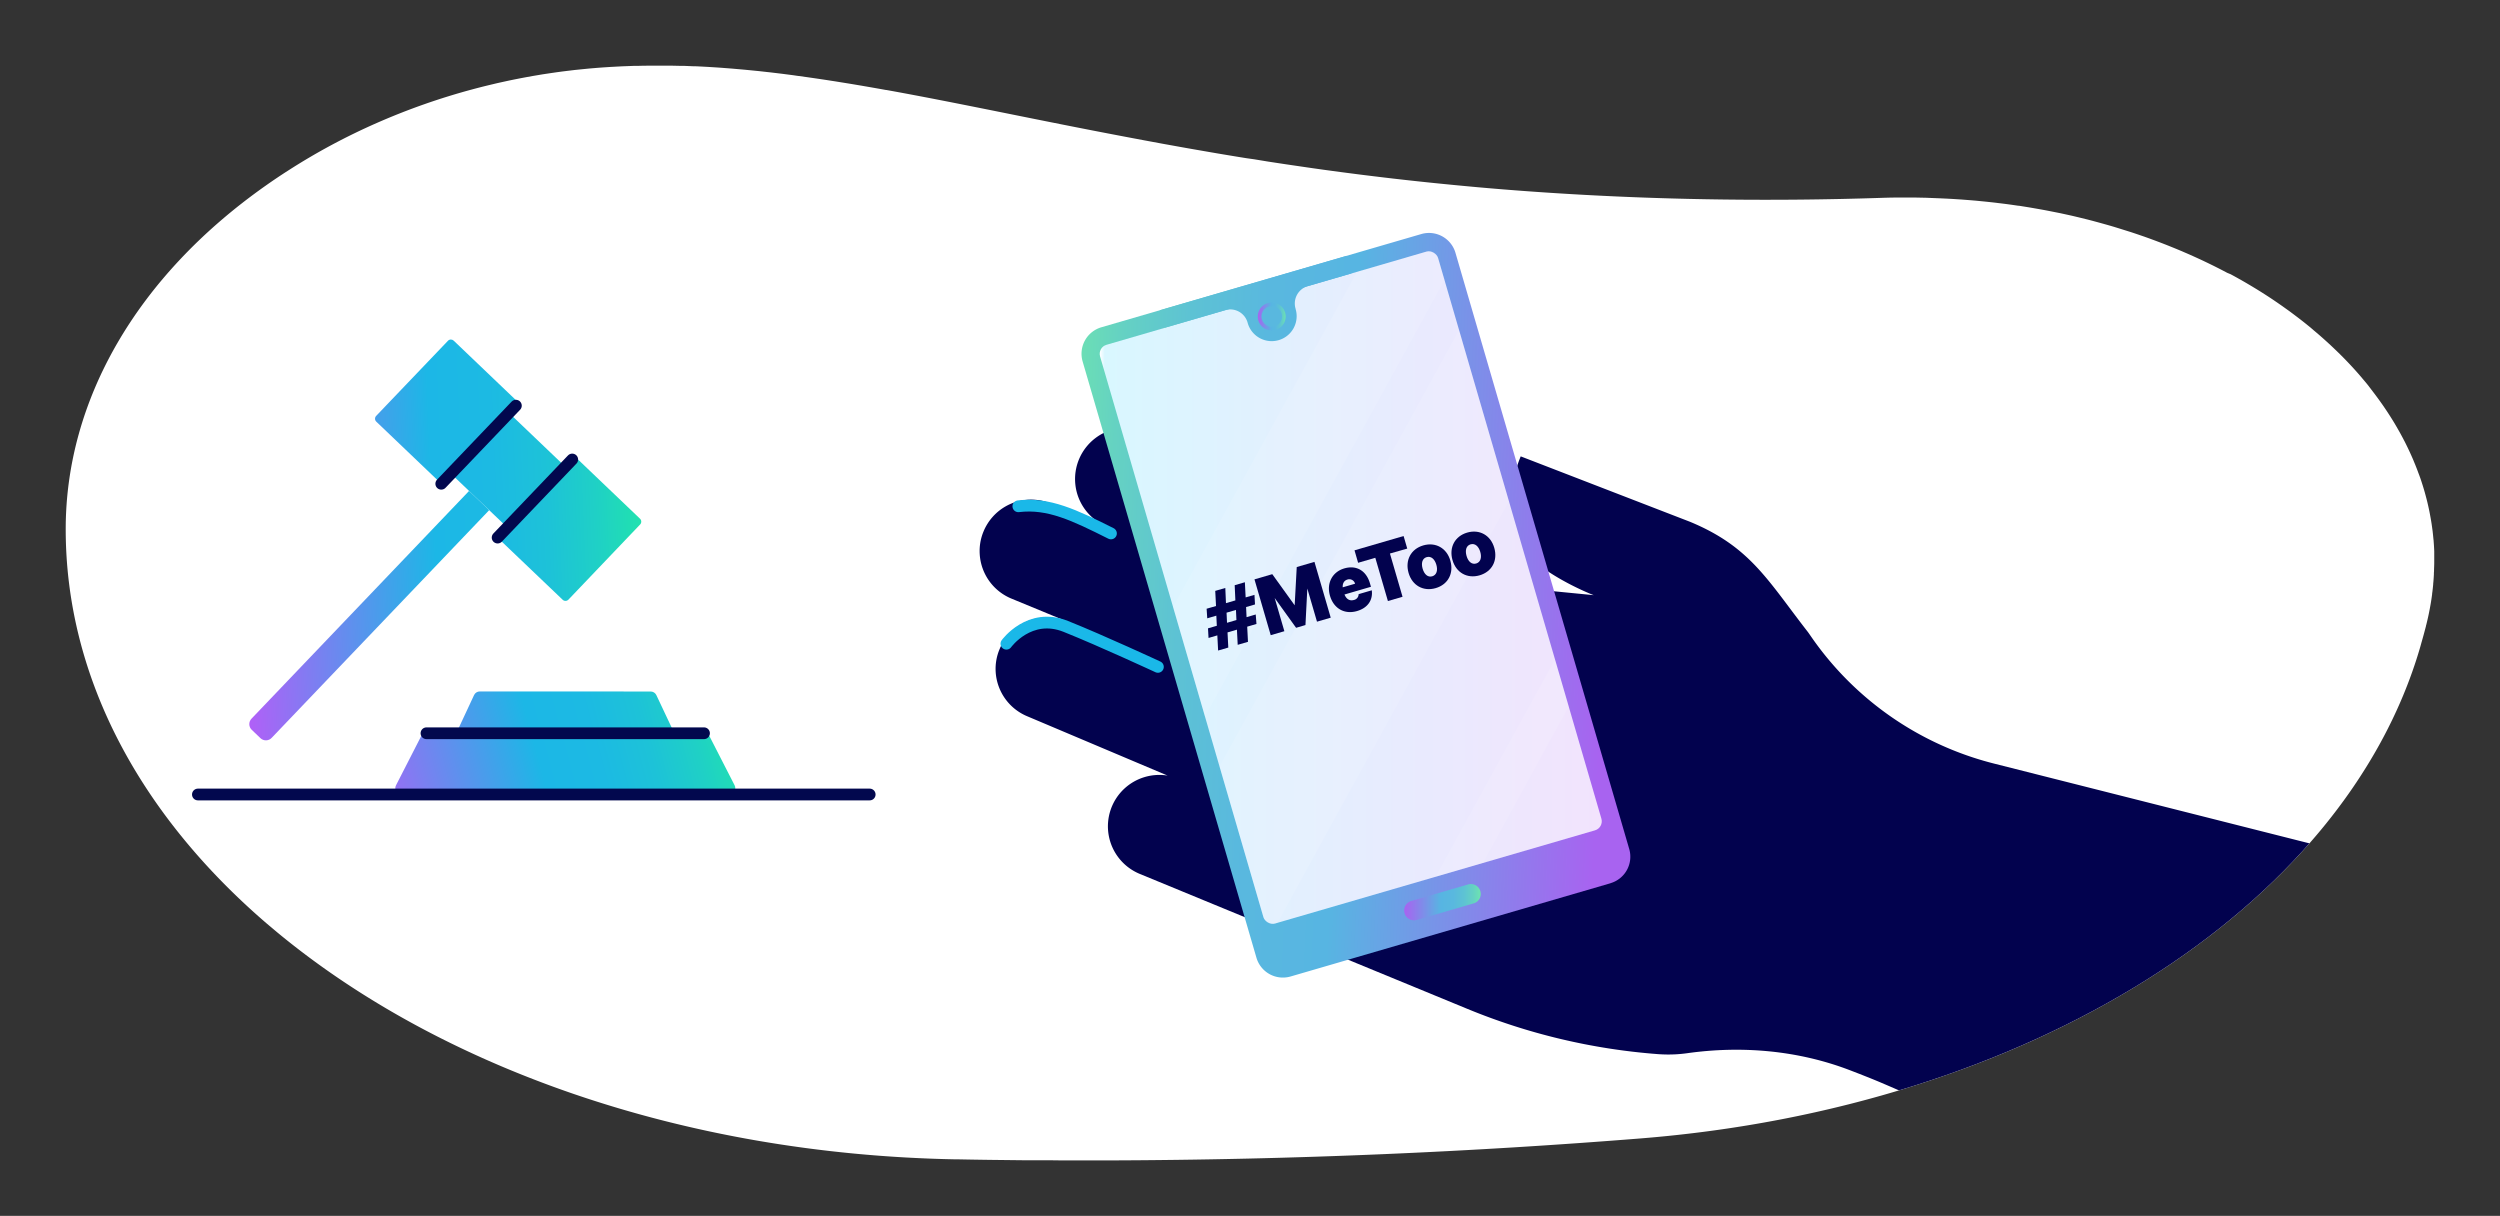 <?xml version="1.0" encoding="UTF-8"?> <svg xmlns="http://www.w3.org/2000/svg" xmlns:xlink="http://www.w3.org/1999/xlink" id="Layer_1" data-name="Layer 1" viewBox="0 0 1063 517"><rect x="0" y="0" width="1063" height="517" fill="#333333" stroke="none"/><defs><style>.cls-1{fill:#fff;}.cls-12,.cls-18,.cls-2{fill:none;}.cls-3{clip-path:url(#clip-path);}.cls-4{fill:#02024e;}.cls-5{fill:url(#linear-gradient);}.cls-6{fill:url(#linear-gradient-2);}.cls-7{fill:url(#linear-gradient-3);}.cls-8{fill:url(#linear-gradient-4);}.cls-9{fill:url(#linear-gradient-5);}.cls-10{opacity:0.1;}.cls-11{clip-path:url(#clip-path-2);}.cls-12{stroke:#1ab8e8;stroke-miterlimit:10;stroke-width:5px;}.cls-12,.cls-18{stroke-linecap:round;}.cls-13{clip-path:url(#clip-path-3);}.cls-14{clip-path:url(#clip-path-4);}.cls-15{fill:url(#linear-gradient-6);}.cls-16{clip-path:url(#clip-path-5);}.cls-17{fill:url(#linear-gradient-7);}.cls-18{stroke:#02084e;stroke-linejoin:round;stroke-width:5px;}.cls-19{clip-path:url(#clip-path-7);}.cls-20{fill:url(#linear-gradient-8);}.cls-21{clip-path:url(#clip-path-8);}.cls-22{fill:url(#linear-gradient-9);}.cls-23{clip-path:url(#clip-path-9);}.cls-24{fill:url(#linear-gradient-10);}.cls-25{clip-path:url(#clip-path-10);}.cls-26{fill:url(#linear-gradient-11);}</style><clipPath id="clip-path"><path class="cls-1" d="M1032.78,260.71c.19-.93.37-1.85.53-2.77.09-.47.17-.93.25-1.39.22-1.32.42-2.64.59-4,0-.21,0-.42.07-.63.14-1.15.27-2.29.37-3.43,0-.46.08-.91.11-1.36.08-1,.14-1.91.19-2.87,0-.42,0-.84.06-1.26,0-1.27.09-2.55.09-3.82v-.94c0-.82,0-1.64,0-2.46,0-.48,0-1,0-1.46-.06-1.4-.14-2.79-.25-4.18,0-.37-.08-.73-.11-1.1-.1-1-.2-2.08-.32-3.12-.06-.51-.14-1-.21-1.54-.12-.88-.24-1.77-.39-2.65-.09-.56-.19-1.11-.29-1.66-.15-.84-.3-1.68-.47-2.52-.11-.56-.23-1.11-.35-1.67-.18-.83-.37-1.66-.57-2.48-.14-.56-.27-1.11-.42-1.66-.21-.83-.44-1.66-.67-2.49-.15-.53-.31-1.06-.47-1.6-.25-.85-.52-1.7-.8-2.55-.16-.5-.32-1-.49-1.49q-.47-1.36-1-2.7l-.48-1.3c-.4-1.05-.82-2.09-1.25-3.12-.12-.28-.22-.57-.34-.84q-1.71-4-3.71-7.95c-.12-.23-.25-.45-.36-.68-.55-1.06-1.12-2.12-1.7-3.17l-.61-1.07c-.52-.92-1.05-1.84-1.59-2.75l-.73-1.2c-.53-.86-1.07-1.72-1.63-2.58-.26-.41-.53-.82-.8-1.23-.56-.85-1.13-1.69-1.7-2.52-.28-.41-.56-.81-.85-1.21-.59-.85-1.21-1.69-1.83-2.53l-.83-1.12c-.67-.88-1.35-1.76-2-2.63-.25-.32-.5-.65-.76-1-.78-1-1.58-1.94-2.4-2.9l-.52-.63q-4.57-5.36-9.74-10.43l-.65-.63c-.92-.89-1.85-1.78-2.8-2.67l-.93-.85c-.87-.8-1.75-1.6-2.65-2.39l-1.07-.94c-.87-.75-1.75-1.5-2.64-2.24l-1.15-1c-.89-.73-1.8-1.46-2.71-2.19l-1.16-.91c-.95-.74-1.91-1.47-2.88-2.2l-1.09-.82c-1.05-.79-2.12-1.56-3.2-2.32l-.86-.62q-2-1.4-4-2.76l-.15-.1q-4.35-2.91-8.91-5.64l-.64-.38c-1.27-.76-2.56-1.51-3.85-2.25l-1.17-.65c-1.13-.64-2.28-1.27-3.43-1.89L947,116c-1.1-.58-2.2-1.16-3.31-1.73l-1.53-.77c-1.09-.55-2.2-1.09-3.31-1.63l-1.57-.75c-1.12-.54-2.26-1.06-3.4-1.58l-1.54-.7q-1.8-.81-3.63-1.59c-.46-.2-.92-.41-1.39-.6-1.37-.58-2.76-1.15-4.16-1.71l-.93-.38q-5.23-2.08-10.65-4l-.65-.22c-1.55-.54-3.12-1.07-4.69-1.59l-1.46-.46-4-1.25L899,96.49c-1.24-.37-2.48-.73-3.73-1.08l-1.94-.54c-1.22-.34-2.44-.66-3.67-1l-2-.52-3.71-.91-2-.48c-1.28-.3-2.56-.58-3.85-.86l-1.92-.42L872,89.85l-1.63-.32c-1.73-.33-3.46-.64-5.21-.94l-.67-.12c-2-.35-4.06-.67-6.11-1l-.29,0c-1.89-.28-3.8-.55-5.71-.8l-1.64-.2c-1.47-.18-2.94-.36-4.42-.52l-2.07-.22-4.07-.4-2.25-.19-4-.31-2.32-.15c-1.32-.09-2.64-.16-4-.23l-2.34-.11-4-.16L819,84.09,814.66,84l-2,0c-1.65,0-3.3,0-5,0h-1.43c-2.17,0-4.34.07-6.52.14-46.4,1.53-88.49.77-126.14-1.29q-23.92-1.32-45.45-3.26t-40.5-4.22l-1.14-.14-6.07-.74-2.87-.36-4.48-.58-3-.39-4.73-.64-2.44-.33c-2.2-.31-4.39-.61-6.56-.93l-3-.44-3.9-.57-3.25-.48-3.75-.57-3.09-.47-6.07-1L530,67.27l-3.34-.54-3.45-.57-3.07-.51-3.49-.59-2.89-.5-6.5-1.13L504.8,63,501,62.32l-2.26-.41-3.95-.71-1.52-.28q-7.11-1.31-14-2.62l-1-.19c-37-7-70.22-14.23-101.33-19.84l-.18,0q-8.39-1.52-16.56-2.86l-.64-.1-4.7-.76-.74-.11q-5.25-.82-10.44-1.56l-.84-.12-4.24-.58L337.38,32l-4.53-.59-.49-.06-5-.6-.95-.1-3.95-.44L321,30.07l-3.76-.37-1.18-.11-4.81-.42-.89-.07-3.88-.3-1.6-.11-3.32-.21L300,28.39c-1.48-.08-3-.16-4.44-.22l-.81,0L290.68,28l-1.71,0-3.06-.07-1.8,0q-1.69,0-3.39,0h-1.4l-2.08,0c-2,0-3.91,0-5.86.08l-1.85,0-2.9.11-2.12.08-2.82.15-2.2.12-2.77.18-2.25.16-2.74.23c-.76.07-1.53.13-2.29.21l-2.71.27-2.34.24-2.66.32-2.4.29-2.61.35-2.48.36-2.55.38c-.86.13-1.72.27-2.57.42l-2.47.41-2.71.49-2.35.44-2.89.57-2.19.45-3.2.7-1.9.42-3.89.93-1.23.3q-2.61.65-5.23,1.35a283.73,283.73,0,0,0-40.78,14.32,270.88,270.88,0,0,0-37.54,20.12q-5,3.19-9.7,6.51c-55.26,38.9-85.1,91.66-85.1,146.1,0,63.41,32,121.79,85.56,167.77l1,.84c1.21,1,2.44,2.06,3.68,3.09,69.05,57,171.91,94,287.79,96.26l1.24,0q6.76.14,13.59.23l5.33.06,9.7.11,6.26,0c2.95,0,5.9,0,8.86.06H470c81.55-.21,157.61-3.77,227.32-9.33C861.68,471,996.57,387,1029.07,275.15c.22-.76.42-1.53.64-2.29.36-1.28.73-2.55,1.07-3.84.11-.4.21-.8.32-1.2s.29-1.09.43-1.64c0-.18.08-.36.13-.55.29-1.15.56-2.31.81-3.46C1032.58,261.68,1032.68,261.2,1032.78,260.71Z"></path></clipPath><linearGradient id="linear-gradient" x1="682.67" y1="262.37" x2="449.96" y2="251.38" gradientUnits="userSpaceOnUse"><stop offset="0" stop-color="#a863f0"></stop><stop offset="0.48" stop-color="#57b5e2"></stop><stop offset="0.64" stop-color="#59b8df"></stop><stop offset="0.78" stop-color="#5dc2d4"></stop><stop offset="0.91" stop-color="#65d2c2"></stop><stop offset="1" stop-color="#6de2b1"></stop></linearGradient><linearGradient id="linear-gradient-2" x1="467.59" y1="249.79" x2="681.08" y2="249.79" gradientTransform="translate(92.8 -150.69) rotate(16.24)" gradientUnits="userSpaceOnUse"><stop offset="0" stop-color="#fff"></stop><stop offset="0.01" stop-color="#d9f7ff"></stop><stop offset="1" stop-color="#f2e3fd"></stop></linearGradient><linearGradient id="linear-gradient-3" x1="688.77" y1="133.18" x2="456.07" y2="122.18" xlink:href="#linear-gradient"></linearGradient><linearGradient id="linear-gradient-4" x1="534.84" y1="134.56" x2="546.68" y2="134.56" xlink:href="#linear-gradient"></linearGradient><linearGradient id="linear-gradient-5" x1="597.21" y1="383.61" x2="629.45" y2="383.61" xlink:href="#linear-gradient"></linearGradient><clipPath id="clip-path-2"><rect class="cls-2" x="499.49" y="121.64" width="149.69" height="256.3" transform="translate(-46.94 170.63) rotate(-16.24)"></rect></clipPath><clipPath id="clip-path-3"><rect class="cls-2" x="81.65" y="144.37" width="290.64" height="195.95"></rect></clipPath><clipPath id="clip-path-4"><path class="cls-2" d="M181.34,311.78a2.67,2.67,0,0,0-2.37,1.45l-10.6,20.71a2.66,2.66,0,0,0,2.37,3.88H310a2.67,2.67,0,0,0,2.37-3.88l-10.6-20.71a2.68,2.68,0,0,0-2.38-1.45Z"></path></clipPath><linearGradient id="linear-gradient-6" x1="-3214.03" y1="-46.29" x2="-3210.69" y2="-46.29" gradientTransform="matrix(49.25, 0, 0, -49.25, 158442.69, -1954.82)" gradientUnits="userSpaceOnUse"><stop offset="0" stop-color="#b25ff7"></stop><stop offset="0.48" stop-color="#1cb7e6"></stop><stop offset="0.63" stop-color="#1cbae3"></stop><stop offset="0.76" stop-color="#1dc2d8"></stop><stop offset="0.88" stop-color="#1fd0c6"></stop><stop offset="1" stop-color="#21e3ad"></stop><stop offset="1" stop-color="#21e4ac"></stop></linearGradient><clipPath id="clip-path-5"><path class="cls-2" d="M204,294a2.68,2.68,0,0,0-2.42,1.53L194,311.78h92.73l-7.65-16.22a2.65,2.65,0,0,0-2.41-1.53Z"></path></clipPath><linearGradient id="linear-gradient-7" x1="-3214.03" y1="-45.99" x2="-3210.69" y2="-45.99" gradientTransform="matrix(49.25, 0, 0, -49.25, 158437.13, -1961.92)" xlink:href="#linear-gradient-6"></linearGradient><clipPath id="clip-path-7"><path class="cls-2" d="M106.93,305.59a3.34,3.34,0,0,0,.11,4.73l3.71,3.55a3.35,3.35,0,0,0,4.74-.11L208,216.92l-8.55-8.18Z"></path></clipPath><linearGradient id="linear-gradient-8" x1="-3214.46" y1="-30.23" x2="-3211.13" y2="-30.23" gradientTransform="matrix(51.85, 0, 0, -51.85, 166772.69, -1305.62)" xlink:href="#linear-gradient-6"></linearGradient><clipPath id="clip-path-8"><rect class="cls-2" x="198.21" y="153.46" width="35.72" height="92.9" transform="translate(-77.74 218.07) rotate(-46.31)"></rect></clipPath><linearGradient id="linear-gradient-9" x1="-3214.46" y1="-29.43" x2="-3211.13" y2="-29.43" gradientTransform="matrix(51.85, 0, 0, -51.85, 166770.09, -1325.98)" xlink:href="#linear-gradient-6"></linearGradient><clipPath id="clip-path-9"><path class="cls-2" d="M243.31,195.38l-30.53,32a1.73,1.73,0,0,0,.06,2.44L239.23,255a1.72,1.72,0,0,0,2.43,0l30.53-32a1.73,1.73,0,0,0-.05-2.44l-26.4-25.21a1.69,1.69,0,0,0-1.18-.47,1.73,1.73,0,0,0-1.25.53"></path></clipPath><linearGradient id="linear-gradient-10" x1="-3214.46" y1="-29.79" x2="-3211.13" y2="-29.79" gradientTransform="matrix(51.85, 0, 0, -51.85, 166771.2, -1319.17)" xlink:href="#linear-gradient-6"></linearGradient><clipPath id="clip-path-10"><path class="cls-2" d="M191.68,144.37a1.68,1.68,0,0,0-1.21.53l-30.53,31.95a1.72,1.72,0,0,0,.06,2.44l26.39,25.21a1.72,1.72,0,0,0,2.43-.06l30.53-31.95a1.73,1.73,0,0,0-.06-2.44L192.9,144.84a1.71,1.71,0,0,0-1.15-.47Z"></path></clipPath><linearGradient id="linear-gradient-11" x1="-3214.46" y1="-29.08" x2="-3211.13" y2="-29.08" gradientTransform="matrix(51.85, 0, 0, -51.85, 166768.99, -1332.76)" xlink:href="#linear-gradient-6"></linearGradient></defs><path class="cls-1" d="M1032.78,260.71c.19-.93.37-1.85.53-2.77.09-.47.17-.93.25-1.39.22-1.32.42-2.64.59-4,0-.21,0-.42.07-.63.14-1.15.27-2.29.37-3.43,0-.46.08-.91.11-1.36.08-1,.14-1.91.19-2.87,0-.42,0-.84.06-1.26,0-1.27.09-2.55.09-3.82v-.94c0-.82,0-1.64,0-2.46,0-.48,0-1,0-1.46-.06-1.4-.14-2.79-.25-4.18,0-.37-.08-.73-.11-1.1-.1-1-.2-2.08-.32-3.12-.06-.51-.14-1-.21-1.54-.12-.88-.24-1.77-.39-2.65-.09-.56-.19-1.11-.29-1.66-.15-.84-.3-1.68-.47-2.52-.11-.56-.23-1.11-.35-1.67-.18-.83-.37-1.66-.57-2.48-.14-.56-.27-1.11-.42-1.66-.21-.83-.44-1.66-.67-2.49-.15-.53-.31-1.06-.47-1.6-.25-.85-.52-1.7-.8-2.55-.16-.5-.32-1-.49-1.49q-.47-1.36-1-2.7l-.48-1.3c-.4-1.05-.82-2.09-1.25-3.12-.12-.28-.22-.57-.34-.84q-1.71-4-3.71-7.95c-.12-.23-.25-.45-.36-.68-.55-1.06-1.12-2.12-1.7-3.17l-.61-1.07c-.52-.92-1.05-1.84-1.59-2.75l-.73-1.2c-.53-.86-1.07-1.72-1.63-2.58-.26-.41-.53-.82-.8-1.23-.56-.85-1.13-1.69-1.7-2.52-.28-.41-.56-.81-.85-1.21-.59-.85-1.21-1.69-1.83-2.53l-.83-1.12c-.67-.88-1.35-1.76-2-2.63-.25-.32-.5-.65-.76-1-.78-1-1.58-1.94-2.4-2.9l-.52-.63q-4.57-5.36-9.74-10.43l-.65-.63c-.92-.89-1.85-1.78-2.8-2.67l-.93-.85c-.87-.8-1.75-1.6-2.65-2.39l-1.07-.94c-.87-.75-1.75-1.5-2.64-2.24l-1.15-1c-.89-.73-1.8-1.46-2.71-2.19l-1.16-.91c-.95-.74-1.91-1.47-2.88-2.2l-1.09-.82c-1.05-.79-2.12-1.56-3.2-2.32l-.86-.62q-2-1.4-4-2.76l-.15-.1q-4.35-2.91-8.91-5.64l-.64-.38c-1.27-.76-2.56-1.51-3.85-2.25l-1.17-.65c-1.13-.64-2.28-1.27-3.43-1.89L947,116c-1.1-.58-2.2-1.16-3.31-1.73l-1.53-.77c-1.09-.55-2.2-1.09-3.31-1.63l-1.57-.75c-1.12-.54-2.26-1.06-3.4-1.58l-1.54-.7q-1.8-.81-3.63-1.59c-.46-.2-.92-.41-1.39-.6-1.37-.58-2.76-1.15-4.16-1.71l-.93-.38q-5.23-2.08-10.65-4l-.65-.22c-1.55-.54-3.12-1.07-4.69-1.59l-1.46-.46-4-1.25L899,96.49c-1.24-.37-2.48-.73-3.73-1.08l-1.94-.54c-1.22-.34-2.44-.66-3.67-1l-2-.52-3.71-.91-2-.48c-1.28-.3-2.56-.58-3.85-.86l-1.92-.42L872,89.85l-1.63-.32c-1.73-.33-3.46-.64-5.21-.94l-.67-.12c-2-.35-4.06-.67-6.11-1l-.29,0c-1.89-.28-3.8-.55-5.71-.8l-1.64-.2c-1.47-.18-2.94-.36-4.42-.52l-2.07-.22-4.07-.4-2.25-.19-4-.31-2.32-.15c-1.32-.09-2.64-.16-4-.23l-2.34-.11-4-.16L819,84.09,814.66,84l-2,0c-1.65,0-3.3,0-5,0h-1.43c-2.17,0-4.34.07-6.52.14-46.4,1.53-88.49.77-126.14-1.29q-23.92-1.32-45.45-3.26t-40.5-4.22l-1.14-.14-6.07-.74-2.87-.36-4.48-.58-3-.39-4.73-.64-2.44-.33c-2.2-.31-4.39-.61-6.56-.93l-3-.44-3.9-.57-3.25-.48-3.75-.57-3.09-.47-6.07-1L530,67.27l-3.34-.54-3.45-.57-3.07-.51-3.49-.59-2.89-.5-6.5-1.13L504.8,63,501,62.32l-2.26-.41-3.95-.71-1.52-.28q-7.11-1.31-14-2.62l-1-.19c-37-7-70.22-14.23-101.33-19.84l-.18,0q-8.39-1.52-16.56-2.86l-.64-.1-4.7-.76-.74-.11q-5.25-.82-10.44-1.56l-.84-.12-4.24-.58L337.38,32l-4.53-.59-.49-.06-5-.6-.95-.1-3.95-.44L321,30.07l-3.76-.37-1.18-.11-4.81-.42-.89-.07-3.88-.3-1.6-.11-3.32-.21L300,28.39c-1.48-.08-3-.16-4.44-.22l-.81,0L290.68,28l-1.71,0-3.06-.07-1.8,0q-1.69,0-3.39,0h-1.4l-2.08,0c-2,0-3.91,0-5.86.08l-1.85,0-2.9.11-2.12.08-2.82.15-2.2.12-2.77.18-2.25.16-2.74.23c-.76.07-1.53.13-2.29.21l-2.71.27-2.34.24-2.66.32-2.4.29-2.61.35-2.48.36-2.55.38c-.86.13-1.72.27-2.57.42l-2.47.41-2.71.49-2.35.44-2.89.57-2.19.45-3.2.7-1.9.42-3.89.93-1.23.3q-2.61.65-5.23,1.35a283.73,283.73,0,0,0-40.78,14.32,270.88,270.88,0,0,0-37.54,20.12q-5,3.19-9.7,6.51c-55.26,38.9-85.1,91.66-85.1,146.1,0,63.41,32,121.79,85.56,167.77l1,.84c1.21,1,2.44,2.06,3.68,3.09,69.05,57,171.91,94,287.79,96.26l1.24,0q6.76.14,13.59.23l5.33.06,9.7.11,6.26,0c2.95,0,5.9,0,8.86.06H470c81.55-.21,157.61-3.77,227.32-9.33C861.68,471,996.57,387,1029.07,275.15c.22-.76.42-1.53.64-2.29.36-1.28.73-2.55,1.07-3.84.11-.4.21-.8.32-1.2s.29-1.09.43-1.64c0-.18.08-.36.13-.55.29-1.15.56-2.31.81-3.46C1032.58,261.68,1032.68,261.2,1032.78,260.71Z"></path><g class="cls-3"><path class="cls-4" d="M847.7,324.63A134.51,134.51,0,0,1,770,270.56c-.76-1.1-1.2-1.72-1.2-1.72-17.16-22-24.48-36.34-50.27-47l-71.92-27.79c-3,7.18-6.7,21.76-5.5,28.4,3.27,18,36.54,30.62,36.54,30.62l-28.07-2.76,0,0-25.7-10.58-2.91-1.17c-.68-.27-1.34-.57-2-.87l-33.67-13.84-67.06-27.62-31.34-12.91a21.86,21.86,0,0,0-17,40.26h0L449,215l-2.24-.92a22.14,22.14,0,0,0-5.1-1.4A21.87,21.87,0,0,0,418.19,226a21.57,21.57,0,0,0-1.61,9.67,21.85,21.85,0,0,0,13.5,18.86l23.41,9.66.37.15.28.11-.65-.25A21.81,21.81,0,0,0,425,276.08a21.42,21.42,0,0,0-1.63,9.71,21.86,21.86,0,0,0,13.51,18.81l59.58,25.18a21.91,21.91,0,0,0-18.28,5.45h0a21.88,21.88,0,0,0,6.44,36.35l31.74,13.08L624,429a264.68,264.68,0,0,0,80.77,19.2,59.26,59.26,0,0,0,8.21.07c1.47-.1,2.92-.24,4.36-.44,23.38-3.28,47.2-1.21,69.25,7.23,5.06,1.94,9.73,3.79,13.46,5.38,113.45,48.34,251.37,137.48,251.37,137.48l246.12,7.53,5-165.77Z"></path><g id="Artwork_321" data-name="Artwork 321"><path class="cls-5" d="M684.77,375.56l-136,39.64a11.73,11.73,0,0,1-14.54-8L460.33,153.69a11.73,11.73,0,0,1,8-14.54l136-39.63a11.72,11.72,0,0,1,14.54,8L692.75,361a11.73,11.73,0,0,1-8,14.54"></path><rect class="cls-6" x="499.49" y="121.64" width="149.69" height="256.3" rx="4" transform="translate(-46.94 170.63) rotate(-16.24)"></rect><path class="cls-7" d="M572.42,108.82l-79.28,23.1,2.16,7.41,25.63-7.46a7.68,7.68,0,0,1,9.56,5.34l.09.33a10.61,10.61,0,0,0,20.33-6.08l0-.09a7.73,7.73,0,0,1,5.16-9.73l18.54-5.4Z"></path><path class="cls-8" d="M542.42,140.24a5.92,5.92,0,1,1,4-7.34A5.91,5.91,0,0,1,542.42,140.24Zm-2.88-9.88a4.37,4.37,0,1,0,5.42,3A4.38,4.38,0,0,0,539.54,130.36Z"></path><path class="cls-9" d="M626.42,384.17l-23.84,6.95a4.2,4.2,0,1,1-2.35-8.06l23.85-6.95a4.2,4.2,0,1,1,2.34,8.06"></path><g class="cls-10"><g class="cls-11"><path class="cls-1" d="M512.36,304.64,614.2,119.05l-2.74-9.39a4,4,0,0,0-5-2.73L577,115.52,498.8,258.1Z"></path><path class="cls-1" d="M620.4,140.32,518.56,325.91l18.64,64a4,4,0,0,0,5,2.73l1.05-.31,98.38-179.28Z"></path><polygon class="cls-1" points="667.04 300.4 661.19 280.32 610.48 372.73 630.56 366.88 667.04 300.4"></polygon></g></g><path class="cls-4" d="M534.25,265.31l-3.94,1.15.33,6.45-4.37,1.27-.33-6.45-4,1.17.33,6.45-4.33,1.26-.33-6.45-3.74,1.1-.23-4.09,3.75-1.09-.21-4.3-3.86,1.13-.27-4.08,4-1.15-.33-6.44L521,250l.28,6.46,4-1.17-.29-6.46,4.33-1.26.33,6.45,3.75-1.09.23,4.08-3.79,1.11.2,4.3,3.9-1.14Zm-12.52-.5,4-1.17-.2-4.3-4,1.17Z"></path><path class="cls-4" d="M551.1,266.94,542,254.28l4.11,14.11-5.8,1.69-6.91-23.73,7.57-2.21,9.52,13.24.88-16.27,7.53-2.2,6.92,23.73-5.84,1.7-4.11-14.1-.79,15.53Z"></path><path class="cls-4" d="M583.28,251c.55,4.19-1.76,7.51-6.28,8.82-5.33,1.56-9.92-1.09-11.49-6.5s1.06-10.16,6.08-11.63c5.34-1.55,9.39,1.13,10.9,6.31l.44,1.5-11.25,3.28c.8,2,2.21,2.84,4,2.33a2.5,2.5,0,0,0,2-2.48Zm-12.36-1.27,5.25-1.53a2.52,2.52,0,0,0-3.2-1.79C571.54,246.82,570.83,248,570.92,249.72Z"></path><path class="cls-4" d="M575.94,234l20.87-6.08,1.55,5.34L591,235.36l5.36,18.39-6.22,1.81-5.36-18.39-7.31,2.13Z"></path><path class="cls-4" d="M610.45,250.07c-5.26,1.53-10-1.12-11.53-6.49s1-10.14,6.24-11.67,10,1.12,11.53,6.49S615.74,248.53,610.45,250.07Zm-3.84-13.18c-1.86.54-2.4,2.55-1.7,4.94s2.22,3.76,4.08,3.21,2.45-2.51,1.75-4.91S608.5,236.34,606.61,236.89Z"></path><path class="cls-4" d="M629.13,244.63c-5.26,1.53-10-1.12-11.53-6.49s1-10.15,6.24-11.68,10,1.12,11.53,6.5S634.42,243.08,629.13,244.63Zm-3.84-13.18c-1.86.54-2.4,2.54-1.71,4.94s2.23,3.75,4.09,3.21,2.45-2.51,1.75-4.91S627.18,230.9,625.29,231.45Z"></path></g></g><path class="cls-12" d="M472.38,226.82C456.8,219,445.84,213.72,433,215.27"></path><path class="cls-12" d="M427.92,273.71s9.77-13.57,25.28-7.35,39.14,17.2,39.14,17.2"></path><g id="Artwork_776" data-name="Artwork 776"><g class="cls-13"><g class="cls-14"><rect class="cls-15" x="166.54" y="293.7" width="147.61" height="62.2" transform="translate(-74.61 71.69) rotate(-14.71)"></rect></g><g class="cls-16"><rect class="cls-17" x="193.25" y="282.55" width="94.19" height="40.72" transform="matrix(0.97, -0.25, 0.25, 0.97, -69.05, 70.97)"></rect></g><g class="cls-13"><line class="cls-18" x1="181.34" y1="311.78" x2="299.34" y2="311.78"></line></g><g class="cls-19"><rect class="cls-20" x="103.42" y="206.6" width="106.81" height="110.69" transform="matrix(1, -0.04, 0.04, 1, -11.07, 6.95)"></rect></g><g class="cls-21"><rect class="cls-22" x="168.25" y="152.99" width="95.62" height="93.85" transform="translate(-8.36 9.43) rotate(-2.45)"></rect></g><g class="cls-23"><rect class="cls-24" x="210.85" y="193.58" width="63.26" height="63.33" transform="translate(-9.42 10.58) rotate(-2.45)"></rect></g><g class="cls-25"><rect class="cls-26" x="158.01" y="143.09" width="63.26" height="63.33" transform="translate(-7.31 8.28) rotate(-2.45)"></rect></g><g class="cls-13"><line class="cls-18" x1="243.31" y1="195.38" x2="211.59" y2="228.58"></line><line class="cls-18" x1="219.35" y1="172.49" x2="187.63" y2="205.69"></line><line class="cls-18" x1="84.15" y1="337.82" x2="369.79" y2="337.82"></line></g></g></g></svg> 